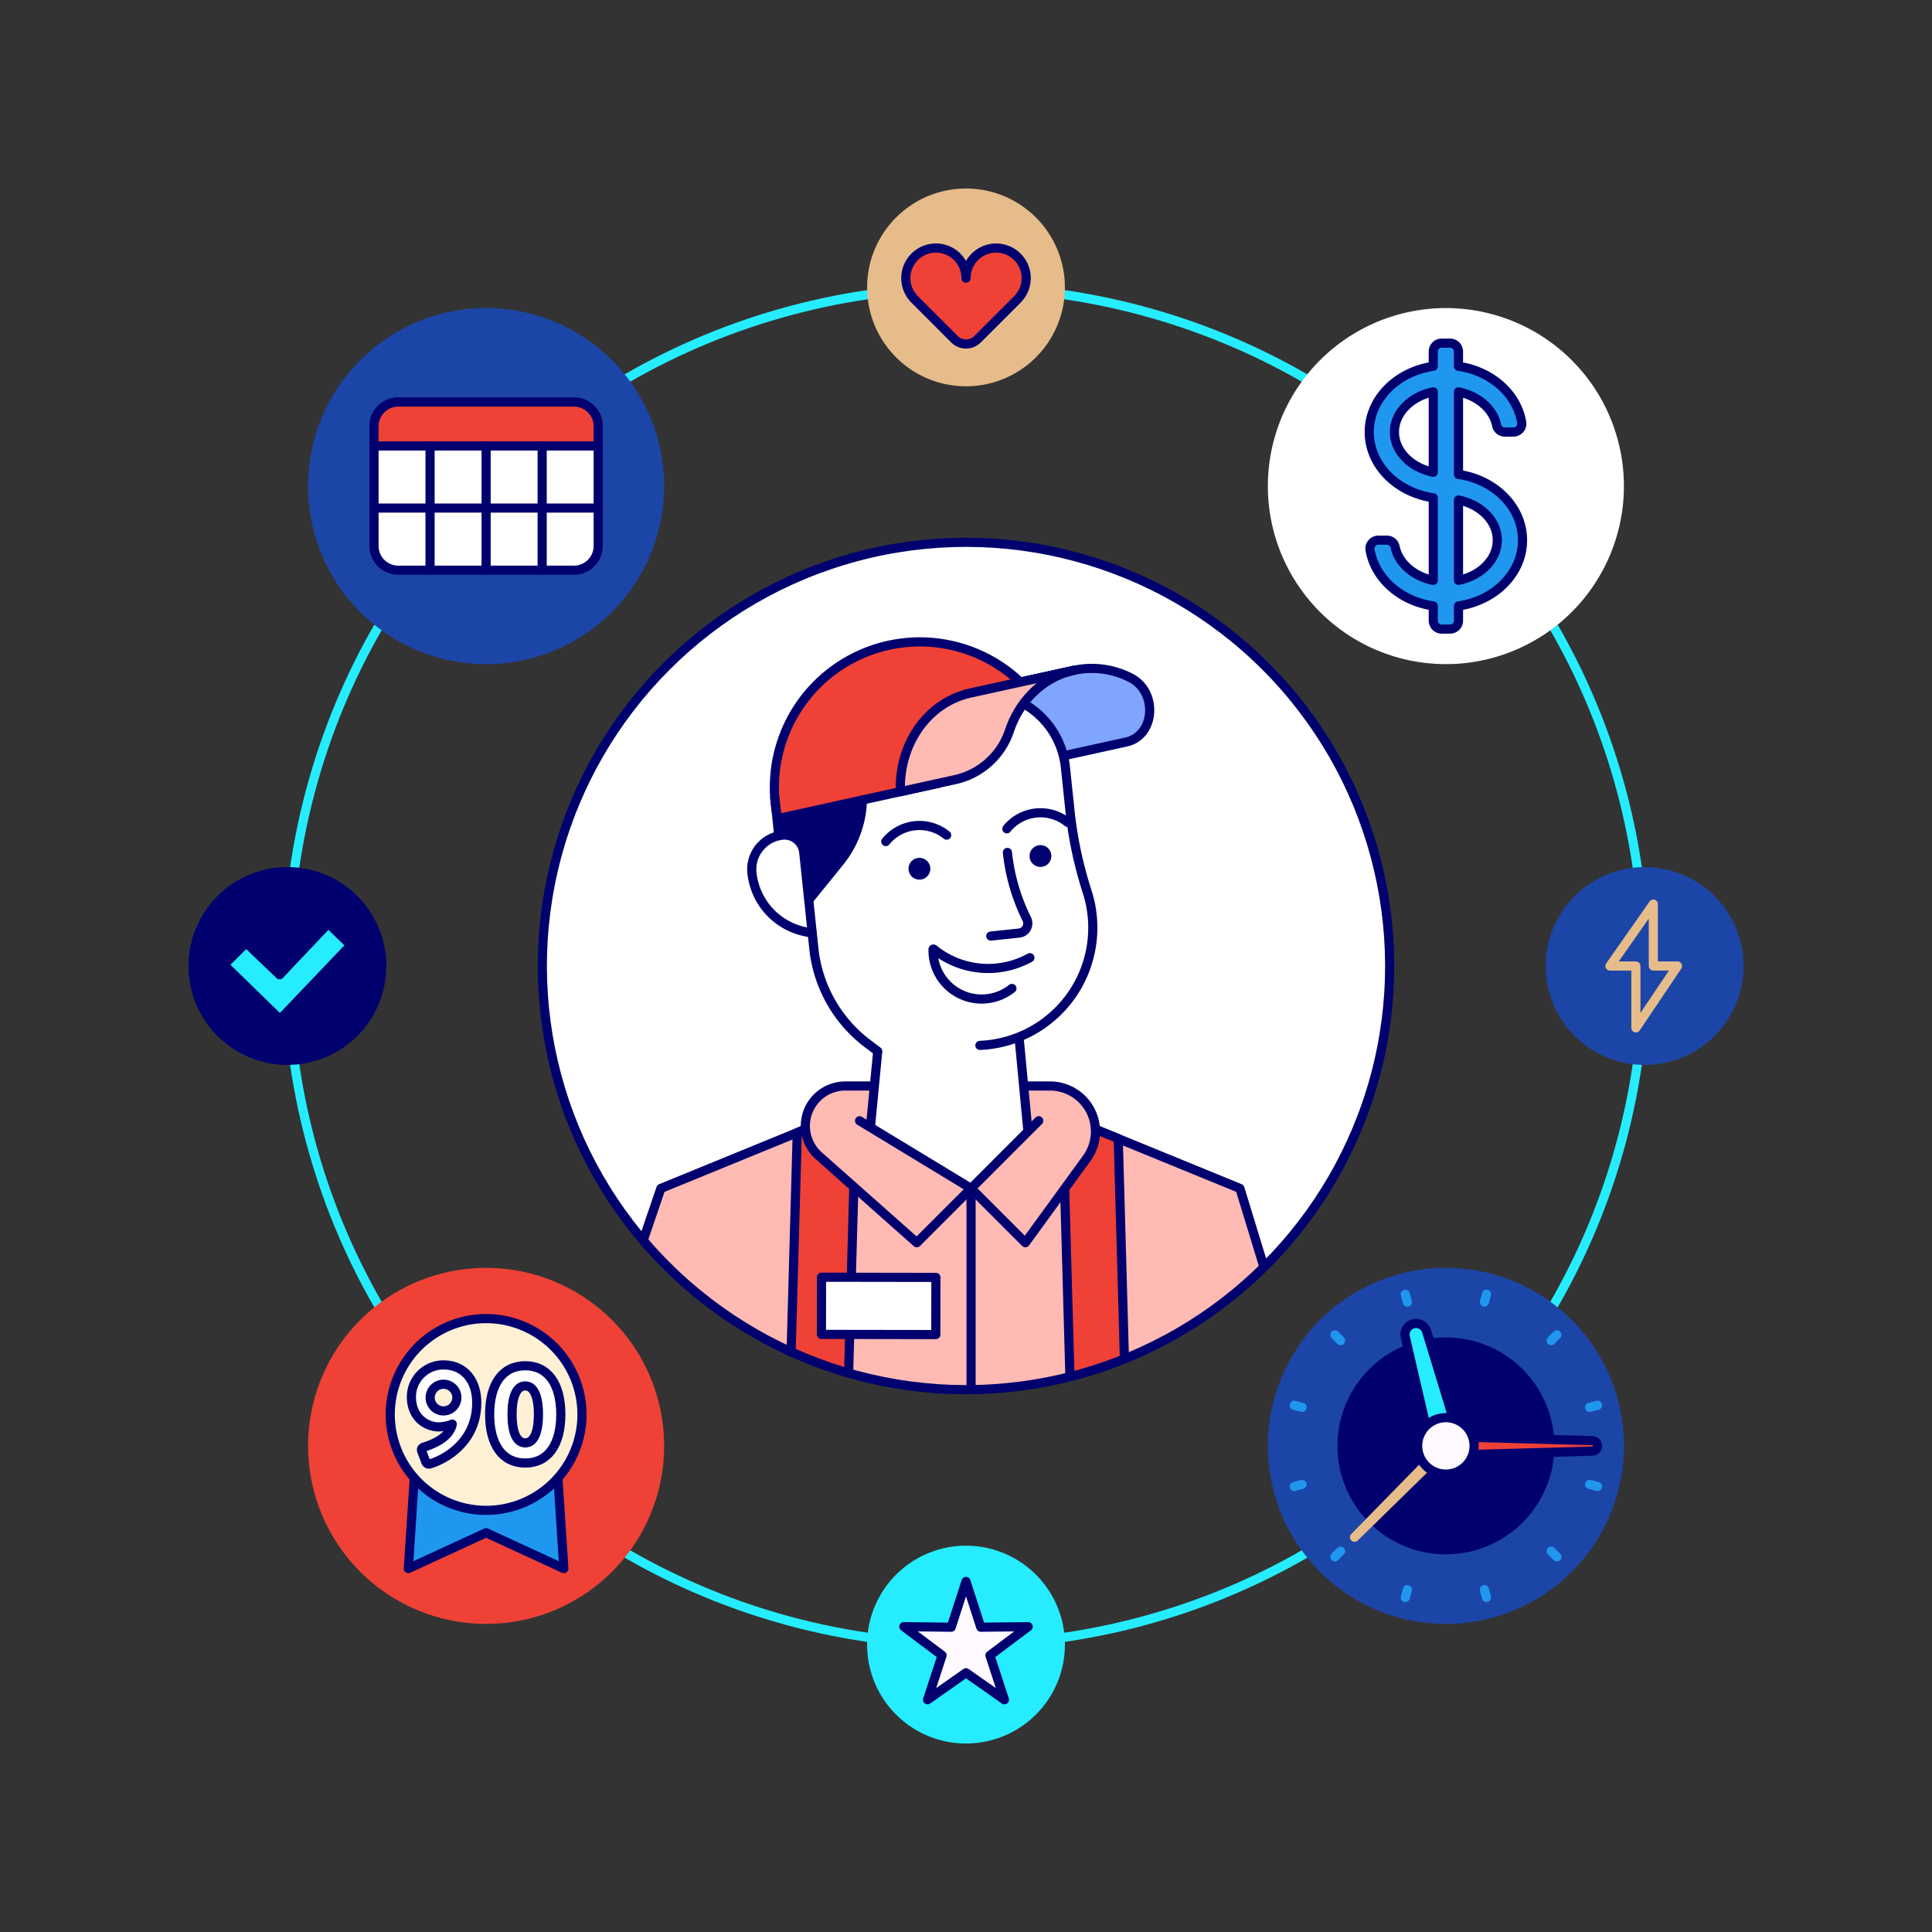 <svg xmlns="http://www.w3.org/2000/svg" xmlns:xlink="http://www.w3.org/1999/xlink" width="633.519" height="633.52" viewBox="0 0 633.519 633.52">
  <rect x="0" y="0" width="633.519" height="633.52" fill="#333333" stroke="none"/>
  <defs>
    <clipPath id="clip-path">
      <path id="Path_57" data-name="Path 57" d="M262.778,138.428a138.817,138.817,0,1,0,14.056-.706,140.6,140.6,0,0,0-14.056.706" transform="translate(-137.735 -137.722)" fill="none"/>
    </clipPath>
  </defs>
  <g id="Group_18" data-name="Group 18" transform="translate(-1848.021 -1987.014)">
    <g id="Group_16" data-name="Group 16" transform="translate(2025.847 2164.839)">
      <path id="Path_30" data-name="Path 30" d="M195.524,389.42A138.924,138.924,0,1,0,163.9,195.514,138.924,138.924,0,0,0,195.524,389.42" transform="translate(-137.732 -137.722)" fill="#fff"/>
    </g>
    <g id="Group_11" data-name="Group 11" transform="translate(2025.85 2164.84)" clip-path="url(#clip-path)">
      <rect id="Rectangle_22" data-name="Rectangle 22" width="37.208" height="27.715" transform="translate(319.703 254.868) rotate(-57.805)" fill="#fff"/>
      <rect id="Rectangle_23" data-name="Rectangle 23" width="37.208" height="27.715" transform="translate(319.703 254.868) rotate(-57.805)" fill="none" stroke="#00016e" stroke-linecap="round" stroke-linejoin="round" stroke-width="3"/>
      <path id="Path_31" data-name="Path 31" d="M534.949,402.162l-.344-25.789,7.58-21.866,5.244-2.618,33.483,8.754,2.281,5.041-5.367,24.027a31.061,31.061,0,0,1-10.619,17.25L562.2,411.07" transform="translate(-200.304 -171.486)" fill="#fff"/>
      <path id="Path_32" data-name="Path 32" d="M534.949,402.162l-.344-25.789,7.58-21.866,5.244-2.618,33.483,8.754,2.281,5.041-5.367,24.027a31.061,31.061,0,0,1-10.619,17.25L562.2,411.07" transform="translate(-200.304 -171.486)" fill="none" stroke="#00016e" stroke-linecap="round" stroke-linejoin="round" stroke-width="3"/>
      <path id="Path_33" data-name="Path 33" d="M530.879,401.14l-17.934-30.046L508.83,348.28a2.422,2.422,0,0,1,2.211-2.845,11.423,11.423,0,0,1,11.372,7.034l3.316,8.031a15.74,15.74,0,0,0,10.545,9.214l4.779,1.323a15.739,15.739,0,0,1,10.247,8.54" transform="translate(-196.234 -170.464)" fill="#fff"/>
      <path id="Path_34" data-name="Path 34" d="M530.879,401.14l-17.934-30.046L508.83,348.28a2.422,2.422,0,0,1,2.211-2.845,11.423,11.423,0,0,1,11.372,7.034l3.316,8.031a15.74,15.74,0,0,0,10.545,9.214l4.779,1.323a15.739,15.739,0,0,1,10.247,8.54" transform="translate(-196.234 -170.464)" fill="none" stroke="#00016e" stroke-linecap="round" stroke-linejoin="round" stroke-width="3"/>
      <path id="Path_35" data-name="Path 35" d="M542.542,350.422l2.957-37.031a5.009,5.009,0,0,1,10,.45L554.4,349.428" transform="translate(-201.555 -164.686)" fill="#fff"/>
      <path id="Path_36" data-name="Path 36" d="M542.542,350.422l2.957-37.031a5.009,5.009,0,0,1,10,.45L554.4,349.428" transform="translate(-201.555 -164.686)" fill="none" stroke="#00016e" stroke-linecap="round" stroke-linejoin="round" stroke-width="3"/>
      <path id="Path_37" data-name="Path 37" d="M580.31,364.129l9.555-25.227a4.442,4.442,0,0,1,8.257,3.264l-8.142,22.942" transform="translate(-207.509 -169.019)" fill="#fff"/>
      <path id="Path_38" data-name="Path 38" d="M580.31,364.129l9.555-25.227a4.442,4.442,0,0,1,8.257,3.264l-8.142,22.942" transform="translate(-207.509 -169.019)" fill="none" stroke="#00016e" stroke-linecap="round" stroke-linejoin="round" stroke-width="3"/>
      <path id="Path_39" data-name="Path 39" d="M556.616,348.592,568.4,307.228a5.009,5.009,0,0,1,9.775,2.18L567.845,351" transform="translate(-203.774 -163.85)" fill="#fff"/>
      <path id="Path_40" data-name="Path 40" d="M556.616,348.592,568.4,307.228a5.009,5.009,0,0,1,9.775,2.18L567.845,351" transform="translate(-203.774 -163.85)" fill="none" stroke="#00016e" stroke-linecap="round" stroke-linejoin="round" stroke-width="3"/>
      <path id="Path_41" data-name="Path 41" d="M569.947,352.721l8.771-34.592a5.009,5.009,0,0,1,9.775,2.179l-9.816,40.371" transform="translate(-205.876 -165.568)" fill="#fff"/>
      <path id="Path_42" data-name="Path 42" d="M569.947,352.721l8.771-34.592a5.009,5.009,0,0,1,9.775,2.179l-9.816,40.371" transform="translate(-205.876 -165.568)" fill="none" stroke="#00016e" stroke-linecap="round" stroke-linejoin="round" stroke-width="3"/>
      <path id="Path_43" data-name="Path 43" d="M428.338,510.5,503,415.53,533.46,437.6,456.98,546.575a28.448,28.448,0,0,1-49.106-4.4l-40.736-88.062,43.113-35.887,25.382,82.01" transform="translate(-173.902 -181.52)" fill="#ffbab3"/>
      <path id="Path_44" data-name="Path 44" d="M428.338,510.5,503,415.53,533.46,437.6,456.98,546.575a28.448,28.448,0,0,1-49.106-4.4l-40.736-88.062,43.113-35.887,25.382,82.01" transform="translate(-173.902 -181.52)" fill="none" stroke="#00016e" stroke-linecap="round" stroke-linejoin="round" stroke-width="3"/>
      <path id="Path_45" data-name="Path 45" d="M362.488,385.274,315.11,365.882H293.5l-19.169,19.392-33.818-21.219-20.526,1.826L172.6,385.274l-43.518,130.3-16.729,119.9,37.083,6.308L172.422,522.92l36.155-78.16-13.82,29.874,7.776,95.916H338.8l10.166-123.307L376.5,431.1Z" transform="translate(-133.734 -173.405)" fill="#ffbab3"/>
      <line id="Line_2" data-name="Line 2" y2="78.049" transform="translate(140.592 211.87)" fill="none" stroke="#00016e" stroke-linecap="round" stroke-linejoin="round" stroke-width="3"/>
      <path id="Path_46" data-name="Path 46" d="M353.057,366.224l47.378,19.392L433.413,493.45" transform="translate(-171.682 -173.746)" fill="none" stroke="#00016e" stroke-linecap="round" stroke-linejoin="round" stroke-width="3"/>
      <path id="Path_47" data-name="Path 47" d="M207.969,445.306l-36.6,77.953-23.66,118.73-37.046-6.519,17.413-119.807,44.261-130.047,47.378-19.392" transform="translate(-133.467 -173.746)" fill="none" stroke="#00016e" stroke-linecap="round" stroke-linejoin="round" stroke-width="3"/>
      <path id="Path_48" data-name="Path 48" d="M210.18,490.2l7.776,95.916H354.221l10.166-123.306" transform="translate(-149.157 -188.974)" fill="none" stroke="#00016e" stroke-linecap="round" stroke-linejoin="round" stroke-width="3"/>
      <path id="Path_49" data-name="Path 49" d="M358.989,552.083V504.215a27.326,27.326,0,0,1-18.324-24.823l-.623-17.293-2.608-93.089-7.477-3.061H319.315l2.4,85.619A10.242,10.242,0,0,1,311.477,462.1H259.1a10.242,10.242,0,0,1-10.238-10.528l2.439-87.085-16.476,1.466-2.642,1.082-2.968,105.954-.273,7.568a25.106,25.106,0,0,1-17.293,22.96l-5.121,238.126a481.606,481.606,0,0,0,196.544,0L363.615,588.563a146.133,146.133,0,0,1-4.626-36.479" transform="translate(-148.582 -173.472)" fill="#ef4136"/>
      <path id="Path_50" data-name="Path 50" d="M358.989,552.083V504.215a27.326,27.326,0,0,1-18.324-24.823l-.623-17.293-2.608-93.089-7.477-3.061H319.315l2.4,85.619A10.242,10.242,0,0,1,311.477,462.1H259.1a10.242,10.242,0,0,1-10.238-10.528l2.439-87.085-16.476,1.466-2.642,1.082-2.968,105.954-.273,7.568a25.106,25.106,0,0,1-17.293,22.96l-5.121,238.126a481.606,481.606,0,0,0,196.544,0L363.615,588.563A146.133,146.133,0,0,1,358.989,552.083Z" transform="translate(-148.582 -173.472)" fill="none" stroke="#00016e" stroke-linecap="round" stroke-linejoin="round" stroke-width="3"/>
      <path id="Path_51" data-name="Path 51" d="M265.589,358.474l2.869-29.824,45.7.9,2.869,30.357-18.548,19.784Z" transform="translate(-157.892 -167.823)" fill="#fff"/>
      <path id="Path_52" data-name="Path 52" d="M323.429,364.171,304.64,382.96l17.8,17.8,20.141-27.684a14.925,14.925,0,0,0-12.069-23.706h-8" transform="translate(-164.049 -171.09)" fill="#ffbab3"/>
      <path id="Path_53" data-name="Path 53" d="M261.575,362.995l32.894,19.964-17.8,17.8-32.134-28.5a13.094,13.094,0,0,1,8.689-22.891h9" transform="translate(-153.878 -171.09)" fill="#ffbab3"/>
      <line id="Line_3" data-name="Line 3" x1="2.869" y1="30.357" transform="translate(156.27 161.729)" fill="none" stroke="#00016e" stroke-linecap="round" stroke-linejoin="round" stroke-width="3"/>
      <line id="Line_4" data-name="Line 4" x1="2.869" y2="29.824" transform="translate(107.697 160.827)" fill="none" stroke="#00016e" stroke-linecap="round" stroke-linejoin="round" stroke-width="3"/>
      <path id="Path_54" data-name="Path 54" d="M326.831,360.769l-22.19,22.19,17.8,17.8,20.141-27.685a14.925,14.925,0,0,0-12.069-23.705h-8" transform="translate(-164.049 -171.09)" fill="none" stroke="#00016e" stroke-linecap="round" stroke-linejoin="round" stroke-width="3"/>
      <path id="Path_55" data-name="Path 55" d="M257.908,360.769l36.561,22.19-17.8,17.8-32.134-28.5a13.094,13.094,0,0,1,8.689-22.891h9" transform="translate(-153.877 -171.09)" fill="none" stroke="#00016e" stroke-linecap="round" stroke-linejoin="round" stroke-width="3"/>
      <rect id="Rectangle_24" data-name="Rectangle 24" width="18.749" height="37.497" transform="translate(91.53 259.732) rotate(-89.914)" fill="#fff"/>
      <rect id="Rectangle_25" data-name="Rectangle 25" width="18.749" height="37.497" transform="translate(91.53 259.732) rotate(-89.914)" fill="none" stroke="#00016e" stroke-linecap="round" stroke-linejoin="round" stroke-width="3"/>
      <circle id="Ellipse_4" data-name="Ellipse 4" cx="49.486" cy="49.486" r="49.486" transform="translate(91.106 320.818)" fill="none" stroke="#e6bc8a" stroke-linecap="round" stroke-linejoin="round" stroke-width="3"/>
      <path id="Path_56" data-name="Path 56" d="M326.855,594.3a29.682,29.682,0,0,1-54.66,0" transform="translate(-158.934 -209.704)" fill="none" stroke="#e6bc8a" stroke-linecap="round" stroke-linejoin="round" stroke-width="3"/>
      <line id="Line_5" data-name="Line 5" y2="14.575" transform="translate(127.837 357.005)" fill="none" stroke="#e6bc8a" stroke-linecap="round" stroke-linejoin="round" stroke-width="3"/>
      <line id="Line_6" data-name="Line 6" y2="14.575" transform="translate(153.347 357.005)" fill="none" stroke="#e6bc8a" stroke-linecap="round" stroke-linejoin="round" stroke-width="3"/>
    </g>
    <g id="Group_17" data-name="Group 17" transform="translate(1850.142 1989.135)">
      <path id="Path_58" data-name="Path 58" d="M277.111,227.235c-.546-15.445,8.791-29.211,22.929-32.322l33.978-7.475a27.817,27.817,0,0,1,18.484,2.4c9.121,4.539,8.233,19-1.331,21.106Z" transform="translate(16.002 30.245)" fill="#80a5ff"/>
      <path id="Path_59" data-name="Path 59" d="M277.111,227.235c-.546-15.445,8.791-29.211,22.929-32.322l33.978-7.475a27.817,27.817,0,0,1,18.484,2.4c9.121,4.539,8.233,19-1.331,21.106Z" transform="translate(16.002 30.245)" fill="none" stroke="#00016e" stroke-linecap="round" stroke-linejoin="round" stroke-width="3"/>
      <path id="Path_60" data-name="Path 60" d="M240.5,275.153l.528,5.025a44.921,44.921,0,0,0,17.518,31.087l3.412,2.589,33.514-1.921a38.621,38.621,0,0,0,35.275-50.088,131.994,131.994,0,0,1-5.588-25.486l-1.641-15.614a27.212,27.212,0,0,0-29.907-24.218l-33.564,3.528-31.882,30.137,1.36,12.94" transform="translate(23.715 28.736)" fill="#fff"/>
      <path id="Path_61" data-name="Path 61" d="M256.781,232.951h0a33.431,33.431,0,0,1-7.267,24.532l-9.854,12.168L230.515,258.3l-2.348-22.345Z" transform="translate(23.715 22.969)" fill="#00016e"/>
      <path id="Path_62" data-name="Path 62" d="M239.1,283.873l-2.464-.526A22.032,22.032,0,0,1,219.329,264.1a11.265,11.265,0,0,1,10.026-12.381,6.33,6.33,0,0,1,6.958,5.634Z" transform="translate(25.118 20.015)" fill="#fff"/>
      <path id="Path_63" data-name="Path 63" d="M301.443,311.933a38.621,38.621,0,0,0,35.275-50.088,131.989,131.989,0,0,1-5.588-25.487l-1.642-15.613a27.21,27.21,0,0,0-29.907-24.218l-33.564,3.528" transform="translate(17.748 28.736)" fill="none" stroke="#00016e" stroke-linecap="round" stroke-linejoin="round" stroke-width="3"/>
      <path id="Path_64" data-name="Path 64" d="M278.86,209.676l12.033-2.648L288.6,196.6l22.134-4.87a47.705,47.705,0,0,0-81.547,42.715l52.578-11.568Z" transform="translate(23.732 31.872)" fill="#ef4136"/>
      <path id="Path_65" data-name="Path 65" d="M278.86,209.676l12.033-2.648L288.6,196.6l22.134-4.87a47.705,47.705,0,0,0-81.547,42.715l52.578-11.568Z" transform="translate(23.732 31.872)" fill="none" stroke="#00016e" stroke-linejoin="round" stroke-width="3"/>
      <line id="Line_7" data-name="Line 7" x1="36.036" y2="7.928" transform="translate(313.984 217.683)" fill="none" stroke="#00016e" stroke-miterlimit="10" stroke-width="3"/>
      <path id="Path_66" data-name="Path 66" d="M334.017,187.557c-10.1,2.222-17.747,9.88-21.095,19.7a24.294,24.294,0,0,1-17.708,16.111l-18.1,3.983c-.546-15.445,8.791-29.211,22.929-32.322Z" transform="translate(16.002 30.126)" fill="#ffbab3"/>
      <path id="Path_67" data-name="Path 67" d="M334.017,187.557c-10.1,2.222-17.747,9.88-21.095,19.7a24.294,24.294,0,0,1-17.708,16.111l-18.1,3.983c-.546-15.445,8.791-29.211,22.929-32.322Z" transform="translate(16.002 30.126)" fill="none" stroke="#00016e" stroke-linecap="round" stroke-linejoin="round" stroke-width="3"/>
      <path id="Path_68" data-name="Path 68" d="M239.1,283.873l-2.464-.526A22.032,22.032,0,0,1,219.329,264.1a11.265,11.265,0,0,1,10.026-12.381,6.33,6.33,0,0,1,6.958,5.634Z" transform="translate(25.118 20.015)" fill="none" stroke="#00016e" stroke-linecap="round" stroke-linejoin="round" stroke-width="3"/>
      <line id="Line_8" data-name="Line 8" x2="1.36" y2="12.94" transform="translate(251.882 258.928)" fill="none" stroke="#00016e" stroke-miterlimit="10" stroke-width="3"/>
      <path id="Path_69" data-name="Path 69" d="M317.772,258.449h0a64.187,64.187,0,0,0,6.345,21.834,3.209,3.209,0,0,1-2.539,4.619l-9.262.973" transform="translate(10.449 18.949)" fill="none" stroke="#00016e" stroke-linecap="round" stroke-linejoin="round" stroke-width="3"/>
      <path id="Path_70" data-name="Path 70" d="M287.425,263.76a3.575,3.575,0,1,1-3.929-3.182,3.575,3.575,0,0,1,3.929,3.182" transform="translate(15.497 18.617)" fill="#00016e"/>
      <path id="Path_71" data-name="Path 71" d="M334.543,258.807a3.575,3.575,0,1,1-3.929-3.182,3.576,3.576,0,0,1,3.929,3.182" transform="translate(8.068 19.398)" fill="#00016e"/>
      <path id="Path_72" data-name="Path 72" d="M271.452,253.222a14.185,14.185,0,0,1,19.949-2.1" transform="translate(16.891 20.603)" fill="none" stroke="#00016e" stroke-linecap="round" stroke-linejoin="round" stroke-width="3"/>
      <path id="Path_73" data-name="Path 73" d="M318.571,248.269a14.185,14.185,0,0,1,19.949-2.1" transform="translate(9.462 21.383)" fill="none" stroke="#00016e" stroke-linecap="round" stroke-linejoin="round" stroke-width="3"/>
      <path id="Path_74" data-name="Path 74" d="M242.812,289.9l.528,5.025a44.921,44.921,0,0,0,17.518,31.087l3.411,2.589" transform="translate(21.406 13.991)" fill="none" stroke="#00016e" stroke-linecap="round" stroke-linejoin="round" stroke-width="3"/>
      <path id="Path_75" data-name="Path 75" d="M259.106,238.052a33.43,33.43,0,0,1-7.44,20.236l-9.854,12.168" transform="translate(21.564 22.165)" fill="none" stroke="#00016e" stroke-linecap="round" stroke-linejoin="round" stroke-width="3"/>
      <path id="Path_76" data-name="Path 76" d="M321.64,298.9a28.3,28.3,0,0,1-31.528-2.787" transform="translate(13.949 13.012)" fill="none" stroke="#00016e" stroke-linecap="round" stroke-linejoin="round" stroke-width="3"/>
      <path id="Path_77" data-name="Path 77" d="M315.708,308.984a15.928,15.928,0,0,1-25.862-12.842" transform="translate(13.992 13.007)" fill="none" stroke="#00016e" stroke-linecap="round" stroke-linejoin="round" stroke-width="3"/>
      <circle id="Ellipse_5" data-name="Ellipse 5" cx="138.924" cy="138.924" r="138.924" transform="translate(118.171 314.638) rotate(-45)" fill="none" stroke="#00016e" stroke-miterlimit="10" stroke-width="3"/>
      <circle id="Ellipse_6" data-name="Ellipse 6" cx="222.483" cy="222.483" r="222.483" transform="translate(0 314.638) rotate(-45)" fill="none" stroke="#25edff" stroke-miterlimit="10" stroke-width="3"/>
      <path id="Path_78" data-name="Path 78" d="M437.275,519.823a58.377,58.377,0,1,0,0-82.558,58.377,58.377,0,0,0,0,82.558" transform="translate(-6.556 -6.546)" fill="#1c45a8"/>
      <path id="Path_79" data-name="Path 79" d="M457.676,507.961a35.564,35.564,0,1,0,0-50.295,35.564,35.564,0,0,0,0,50.295" transform="translate(-10.826 -10.816)" fill="#00016e"/>
      <path id="Path_80" data-name="Path 80" d="M539.2,488.9h0a1.721,1.721,0,0,0-1.669-1.72l-48.052-1.331v6.1l48.052-1.331a1.721,1.721,0,0,0,1.669-1.72" transform="translate(-17.482 -16.901)" fill="#ef4136"/>
      <path id="Path_81" data-name="Path 81" d="M539.2,488.9h0a1.721,1.721,0,0,0-1.669-1.72l-48.052-1.331v6.1l48.052-1.331A1.721,1.721,0,0,0,539.2,488.9Z" transform="translate(-17.482 -16.901)" fill="none" stroke="#00016e" stroke-miterlimit="10" stroke-width="3"/>
      <path id="Path_82" data-name="Path 82" d="M476.248,441.94h0a3.621,3.621,0,0,0-2.588,4.327l8.583,36.956,4.726-1.266,4.727-1.267-11.045-36.3a3.621,3.621,0,0,0-4.4-2.454" transform="translate(-14.973 -9.959)" fill="#25edff"/>
      <path id="Path_83" data-name="Path 83" d="M476.248,441.94h0a3.621,3.621,0,0,0-2.588,4.327l8.583,36.956,4.726-1.266,4.727-1.267-11.045-36.3A3.621,3.621,0,0,0,476.248,441.94Z" transform="translate(-14.973 -9.959)" fill="none" stroke="#00016e" stroke-miterlimit="10" stroke-width="3"/>
      <path id="Path_84" data-name="Path 84" d="M483.548,489.083l-29.629,30.281L484.2,489.734" transform="translate(-11.876 -17.411)" fill="none" stroke="#e6bc8a" stroke-linecap="round" stroke-linejoin="round" stroke-width="3"/>
      <path id="Path_85" data-name="Path 85" d="M495.759,492.363a9.249,9.249,0,1,0-12.634,3.385,9.249,9.249,0,0,0,12.634-3.385" transform="translate(-15.751 -15.741)" fill="#fffaff"/>
      <path id="Path_86" data-name="Path 86" d="M495.759,492.363a9.249,9.249,0,1,0-12.634,3.385A9.249,9.249,0,0,0,495.759,492.363Z" transform="translate(-15.751 -15.741)" fill="none" stroke="#00016e" stroke-miterlimit="10" stroke-width="3"/>
      <line id="Line_9" data-name="Line 9" x2="1.878" y2="1.878" transform="translate(435.604 435.604)" fill="none" stroke="#2097ef" stroke-linecap="round" stroke-linejoin="round" stroke-width="3"/>
      <line id="Line_10" data-name="Line 10" x2="1.878" y2="1.878" transform="translate(506.513 506.513)" fill="none" stroke="#2097ef" stroke-linecap="round" stroke-linejoin="round" stroke-width="3"/>
      <line id="Line_11" data-name="Line 11" x1="1.878" y2="1.878" transform="translate(506.513 435.604)" fill="none" stroke="#2097ef" stroke-linecap="round" stroke-linejoin="round" stroke-width="3"/>
      <line id="Line_12" data-name="Line 12" x1="1.878" y2="1.878" transform="translate(435.605 506.513)" fill="none" stroke="#2097ef" stroke-linecap="round" stroke-linejoin="round" stroke-width="3"/>
      <line id="Line_13" data-name="Line 13" x2="2.565" y2="0.687" transform="translate(422.283 458.677)" fill="none" stroke="#2097ef" stroke-linecap="round" stroke-linejoin="round" stroke-width="3"/>
      <line id="Line_14" data-name="Line 14" x2="2.565" y2="0.687" transform="translate(519.146 484.631)" fill="none" stroke="#2097ef" stroke-linecap="round" stroke-linejoin="round" stroke-width="3"/>
      <line id="Line_15" data-name="Line 15" x1="0.687" y2="2.565" transform="translate(484.631 422.284)" fill="none" stroke="#2097ef" stroke-linecap="round" stroke-linejoin="round" stroke-width="3"/>
      <line id="Line_16" data-name="Line 16" x1="0.687" y2="2.565" transform="translate(458.677 519.146)" fill="none" stroke="#2097ef" stroke-linecap="round" stroke-linejoin="round" stroke-width="3"/>
      <line id="Line_17" data-name="Line 17" y1="0.687" x2="2.565" transform="translate(422.283 484.631)" fill="none" stroke="#2097ef" stroke-linecap="round" stroke-linejoin="round" stroke-width="3"/>
      <line id="Line_18" data-name="Line 18" y1="0.687" x2="2.565" transform="translate(519.146 458.677)" fill="none" stroke="#2097ef" stroke-linecap="round" stroke-linejoin="round" stroke-width="3"/>
      <line id="Line_19" data-name="Line 19" x2="0.687" y2="2.565" transform="translate(458.677 422.284)" fill="none" stroke="#2097ef" stroke-linecap="round" stroke-linejoin="round" stroke-width="3"/>
      <line id="Line_20" data-name="Line 20" x2="0.687" y2="2.565" transform="translate(484.631 519.146)" fill="none" stroke="#2097ef" stroke-linecap="round" stroke-linejoin="round" stroke-width="3"/>
      <path id="Path_87" data-name="Path 87" d="M163.313,104.921A58.381,58.381,0,1,0,104.931,163.3a58.381,58.381,0,0,0,58.381-58.381" transform="translate(52.348 52.358)" fill="#1c45a8"/>
      <path id="Path_88" data-name="Path 88" d="M80.176,83.116a7.96,7.96,0,0,0-7.96,7.96V130.3a7.96,7.96,0,0,0,7.96,7.96h57.6a7.96,7.96,0,0,0,7.96-7.96V91.076a7.96,7.96,0,0,0-7.96-7.96h-57.6Z" transform="translate(48.301 46.592)" fill="#fff"/>
      <path id="Path_89" data-name="Path 89" d="M80.176,83.116a7.96,7.96,0,0,0-7.96,7.96V130.3a7.96,7.96,0,0,0,7.96,7.96h57.6a7.96,7.96,0,0,0,7.96-7.96V91.076a7.96,7.96,0,0,0-7.96-7.96h-57.6Z" transform="translate(48.301 46.592)" fill="none" stroke="#00016e" stroke-linecap="round" stroke-linejoin="round" stroke-width="3"/>
      <path id="Path_90" data-name="Path 90" d="M145.74,97.517v-6.44a7.96,7.96,0,0,0-7.96-7.961h-57.6a7.96,7.96,0,0,0-7.96,7.961v6.44Z" transform="translate(48.301 46.592)" fill="#ef4136"/>
      <path id="Path_91" data-name="Path 91" d="M145.74,97.517v-6.44a7.96,7.96,0,0,0-7.96-7.961h-57.6a7.96,7.96,0,0,0-7.96,7.961v6.44Z" transform="translate(48.301 46.592)" fill="none" stroke="#00016e" stroke-linecap="round" stroke-linejoin="round" stroke-width="3"/>
      <line id="Line_21" data-name="Line 21" y2="40.743" transform="translate(138.898 144.108)" fill="none" stroke="#00016e" stroke-linecap="round" stroke-linejoin="round" stroke-width="3"/>
      <line id="Line_22" data-name="Line 22" y2="40.743" transform="translate(175.66 144.108)" fill="none" stroke="#00016e" stroke-linecap="round" stroke-linejoin="round" stroke-width="3"/>
      <line id="Line_23" data-name="Line 23" y2="40.743" transform="translate(157.279 144.108)" fill="none" stroke="#00016e" stroke-linecap="round" stroke-linejoin="round" stroke-width="3"/>
      <line id="Line_24" data-name="Line 24" x1="73.524" transform="translate(120.517 164.48)" fill="none" stroke="#00016e" stroke-linecap="round" stroke-linejoin="round" stroke-width="3"/>
      <path id="Path_92" data-name="Path 92" d="M420.647,112.3a58.375,58.375,0,1,0,50.526-65.287A58.375,58.375,0,0,0,420.647,112.3" transform="translate(-6.556 52.358)" fill="#fff"/>
      <path id="Path_93" data-name="Path 93" d="M488.911,103.24V76.166c6.449,1.315,11.431,5.633,12.511,10.993a2.746,2.746,0,0,0,2.7,2.188H506.9a2.753,2.753,0,0,0,2.738-3.171c-1.568-9.392-10-16.846-20.732-18.391V62.959a2.766,2.766,0,0,0-2.768-2.767h-2.731a2.767,2.767,0,0,0-2.767,2.767v4.826C468.734,69.5,459.65,78.5,459.65,89.346s9.084,19.846,20.995,21.561v27.074c-6.449-1.315-11.431-5.633-12.511-10.993a2.748,2.748,0,0,0-2.7-2.188H462.65a2.753,2.753,0,0,0-2.738,3.171c1.569,9.392,10,16.846,20.733,18.391v4.826a2.767,2.767,0,0,0,2.767,2.767h2.732a2.767,2.767,0,0,0,2.767-2.767v-4.826c11.91-1.715,20.994-10.713,20.994-21.562s-9.084-19.846-20.994-21.561M467.916,89.346c0-6.347,5.423-11.69,12.729-13.18v26.36c-7.306-1.49-12.729-6.833-12.729-13.179m20.995,48.634V111.621c7.306,1.49,12.728,6.833,12.728,13.179s-5.422,11.69-12.728,13.18" transform="translate(-12.779 50.206)" fill="#2097ef"/>
      <path id="Path_94" data-name="Path 94" d="M488.911,103.24V76.166c6.449,1.315,11.431,5.633,12.511,10.993a2.746,2.746,0,0,0,2.7,2.188H506.9a2.753,2.753,0,0,0,2.738-3.171c-1.568-9.392-10-16.846-20.732-18.391V62.959a2.766,2.766,0,0,0-2.768-2.767h-2.731a2.767,2.767,0,0,0-2.767,2.767v4.826C468.734,69.5,459.65,78.5,459.65,89.346s9.084,19.846,20.995,21.561v27.074c-6.449-1.315-11.431-5.633-12.511-10.993a2.748,2.748,0,0,0-2.7-2.188H462.65a2.753,2.753,0,0,0-2.738,3.171c1.569,9.392,10,16.846,20.733,18.391v4.826a2.767,2.767,0,0,0,2.767,2.767h2.732a2.767,2.767,0,0,0,2.767-2.767v-4.826c11.91-1.715,20.994-10.713,20.994-21.562S500.82,104.955,488.911,103.24ZM467.916,89.346c0-6.347,5.423-11.69,12.729-13.18v26.36C473.339,101.036,467.916,95.693,467.916,89.346Zm20.995,48.634V111.621c7.306,1.49,12.728,6.833,12.728,13.179S496.216,136.491,488.911,137.981Z" transform="translate(-12.779 50.206)" fill="none" stroke="#00016e" stroke-linecap="round" stroke-linejoin="round" stroke-width="3"/>
      <path id="Path_95" data-name="Path 95" d="M163.308,478.545a58.375,58.375,0,1,0-58.375,58.375,58.374,58.374,0,0,0,58.375-58.375" transform="translate(52.346 -6.547)" fill="#ef4136"/>
      <path id="Path_96" data-name="Path 96" d="M90,457.463l-4.421,67.189,25.5-11.758,25.5,11.758-4.421-67.189Z" transform="translate(46.194 -12.426)" fill="#2097ef"/>
      <path id="Path_97" data-name="Path 97" d="M90,457.463l-4.421,67.189,25.5-11.758,25.5,11.758-4.421-67.189Z" transform="translate(46.194 -12.426)" fill="none" stroke="#00016e" stroke-linecap="round" stroke-linejoin="round" stroke-width="3"/>
      <path id="Path_98" data-name="Path 98" d="M124.879,443.682a31.435,31.435,0,1,0,12.771,42.581,31.434,31.434,0,0,0-12.771-42.581" transform="translate(47.306 -9.66)" fill="#fdf0d5"/>
      <path id="Path_99" data-name="Path 99" d="M124.879,443.682a31.435,31.435,0,1,0,12.771,42.581A31.434,31.434,0,0,0,124.879,443.682Z" transform="translate(47.306 -9.66)" fill="none" stroke="#00016e" stroke-miterlimit="10" stroke-width="3"/>
      <path id="Path_100" data-name="Path 100" d="M91.017,484.839c2.142-.684,8.2-2.78,9.161-7.474a13.148,13.148,0,0,1-4.33.911c-4.284,0-9.07-3.144-9.07-9.889A10.494,10.494,0,0,1,97.215,457.95c7.064,0,10.983,5.287,10.983,12.4,0,13.4-11.12,18.822-15.313,20.053a1.074,1.074,0,0,1-1.413-.729l-1.322-3.509c-.182-.547-.045-1.048.866-1.322m10.664-16.224a4.375,4.375,0,1,0-4.375,4.421,4.406,4.406,0,0,0,4.375-4.421" transform="translate(46.006 -12.503)" fill="#fff"/>
      <path id="Path_101" data-name="Path 101" d="M91.017,484.839c2.142-.684,8.2-2.78,9.161-7.474a13.148,13.148,0,0,1-4.33.911c-4.284,0-9.07-3.144-9.07-9.889A10.494,10.494,0,0,1,97.215,457.95c7.064,0,10.983,5.287,10.983,12.4,0,13.4-11.12,18.822-15.313,20.053a1.074,1.074,0,0,1-1.413-.729l-1.322-3.509C89.969,485.613,90.105,485.112,91.017,484.839Zm10.664-16.224a4.375,4.375,0,1,0-4.375,4.421A4.406,4.406,0,0,0,101.681,468.614Z" transform="translate(46.006 -12.503)" fill="none" stroke="#00016e" stroke-linecap="round" stroke-linejoin="round" stroke-width="3"/>
      <path id="Path_102" data-name="Path 102" d="M117.237,474.226c0-9.981,4.238-15.951,11.666-15.951s11.667,5.97,11.667,15.951-4.239,15.951-11.667,15.951-11.666-5.97-11.666-15.951m16,0c0-5.971-1.55-9.342-4.33-9.342s-4.33,3.372-4.33,9.342c0,6.016,1.55,9.342,4.33,9.342s4.33-3.326,4.33-9.342" transform="translate(41.204 -12.554)" fill="#fff"/>
      <path id="Path_103" data-name="Path 103" d="M117.237,474.226c0-9.981,4.238-15.951,11.666-15.951s11.667,5.97,11.667,15.951-4.239,15.951-11.667,15.951S117.237,484.207,117.237,474.226Zm16,0c0-5.971-1.55-9.342-4.33-9.342s-4.33,3.372-4.33,9.342c0,6.016,1.55,9.342,4.33,9.342S133.233,480.242,133.233,474.226Z" transform="translate(41.204 -12.554)" fill="none" stroke="#00016e" stroke-linecap="round" stroke-linejoin="round" stroke-width="3"/>
      <path id="Path_104" data-name="Path 104" d="M264.176,32.423A32.426,32.426,0,1,0,296.6,0a32.426,32.426,0,0,0-32.426,32.426" transform="translate(18.038 59.696)" fill="#e6bc8a"/>
      <path id="Path_105" data-name="Path 105" d="M318.506,31.036a9.862,9.862,0,0,0-19.518,2l-.009,0-.008,0a9.862,9.862,0,1,0-16.828,6.981l-.006,0,13.048,13.047a5.367,5.367,0,0,0,7.589,0L315.821,40.02l-.008,0a9.843,9.843,0,0,0,2.693-8.981" transform="translate(15.662 56.042)" fill="#ef4136"/>
      <path id="Path_106" data-name="Path 106" d="M318.506,31.036a9.862,9.862,0,0,0-19.518,2l-.009,0-.008,0a9.862,9.862,0,1,0-16.828,6.981l-.006,0,13.048,13.047a5.367,5.367,0,0,0,7.589,0L315.821,40.02l-.008,0A9.843,9.843,0,0,0,318.506,31.036Z" transform="translate(15.662 56.042)" fill="none" stroke="#00016e" stroke-linecap="round" stroke-linejoin="round" stroke-width="3"/>
      <path id="Path_107" data-name="Path 107" d="M32.434,329.022A32.434,32.434,0,1,0,0,296.589a32.434,32.434,0,0,0,32.434,32.434" transform="translate(59.687 18.05)" fill="#00016e"/>
      <path id="Path_108" data-name="Path 108" d="M48.011,286.054,32.048,302.912,21.084,292.394l-7.277,7.263L32.2,317.566l23.2-24.34Z" transform="translate(57.51 14.597)" fill="#25edff"/>
      <path id="Path_109" data-name="Path 109" d="M48.011,286.054,32.048,302.912,21.084,292.394l-7.277,7.263L32.2,317.566l23.2-24.34Z" transform="translate(57.51 14.597)" fill="none" stroke="#00016e" stroke-linecap="round" stroke-linejoin="round" stroke-width="3"/>
      <path id="Path_110" data-name="Path 110" d="M560.769,329.022a32.434,32.434,0,1,0-32.434-32.434,32.434,32.434,0,0,0,32.434,32.434" transform="translate(-23.608 18.05)" fill="#1c45a8"/>
      <path id="Path_111" data-name="Path 111" d="M575.5,298.861h-7.927V278.566L553.35,298.861h8.5v20.295Z" transform="translate(-27.552 15.778)" fill="none" stroke="#e6bc8a" stroke-linecap="round" stroke-linejoin="round" stroke-width="3"/>
      <path id="Path_112" data-name="Path 112" d="M329.035,560.756A32.434,32.434,0,1,0,296.6,593.189a32.434,32.434,0,0,0,32.434-32.434" transform="translate(18.039 -23.597)" fill="#25edff"/>
      <path id="Path_113" data-name="Path 113" d="M298.856,542.258l-4.85,14.993-15.535-.182,12.537,9.408-4.751,14.556,12.6-8.853,12.6,8.853L306.7,566.478l12.537-9.408-15.535.182Z" transform="translate(15.784 -25.795)" fill="#fffaff"/>
      <path id="Path_114" data-name="Path 114" d="M298.856,542.258l-4.85,14.993-15.535-.182,12.537,9.408-4.751,14.556,12.6-8.853,12.6,8.853L306.7,566.478l12.537-9.408-15.535.182Z" transform="translate(15.784 -25.795)" fill="none" stroke="#00016e" stroke-linecap="round" stroke-linejoin="round" stroke-width="3"/>
    </g>
  </g>
</svg>

